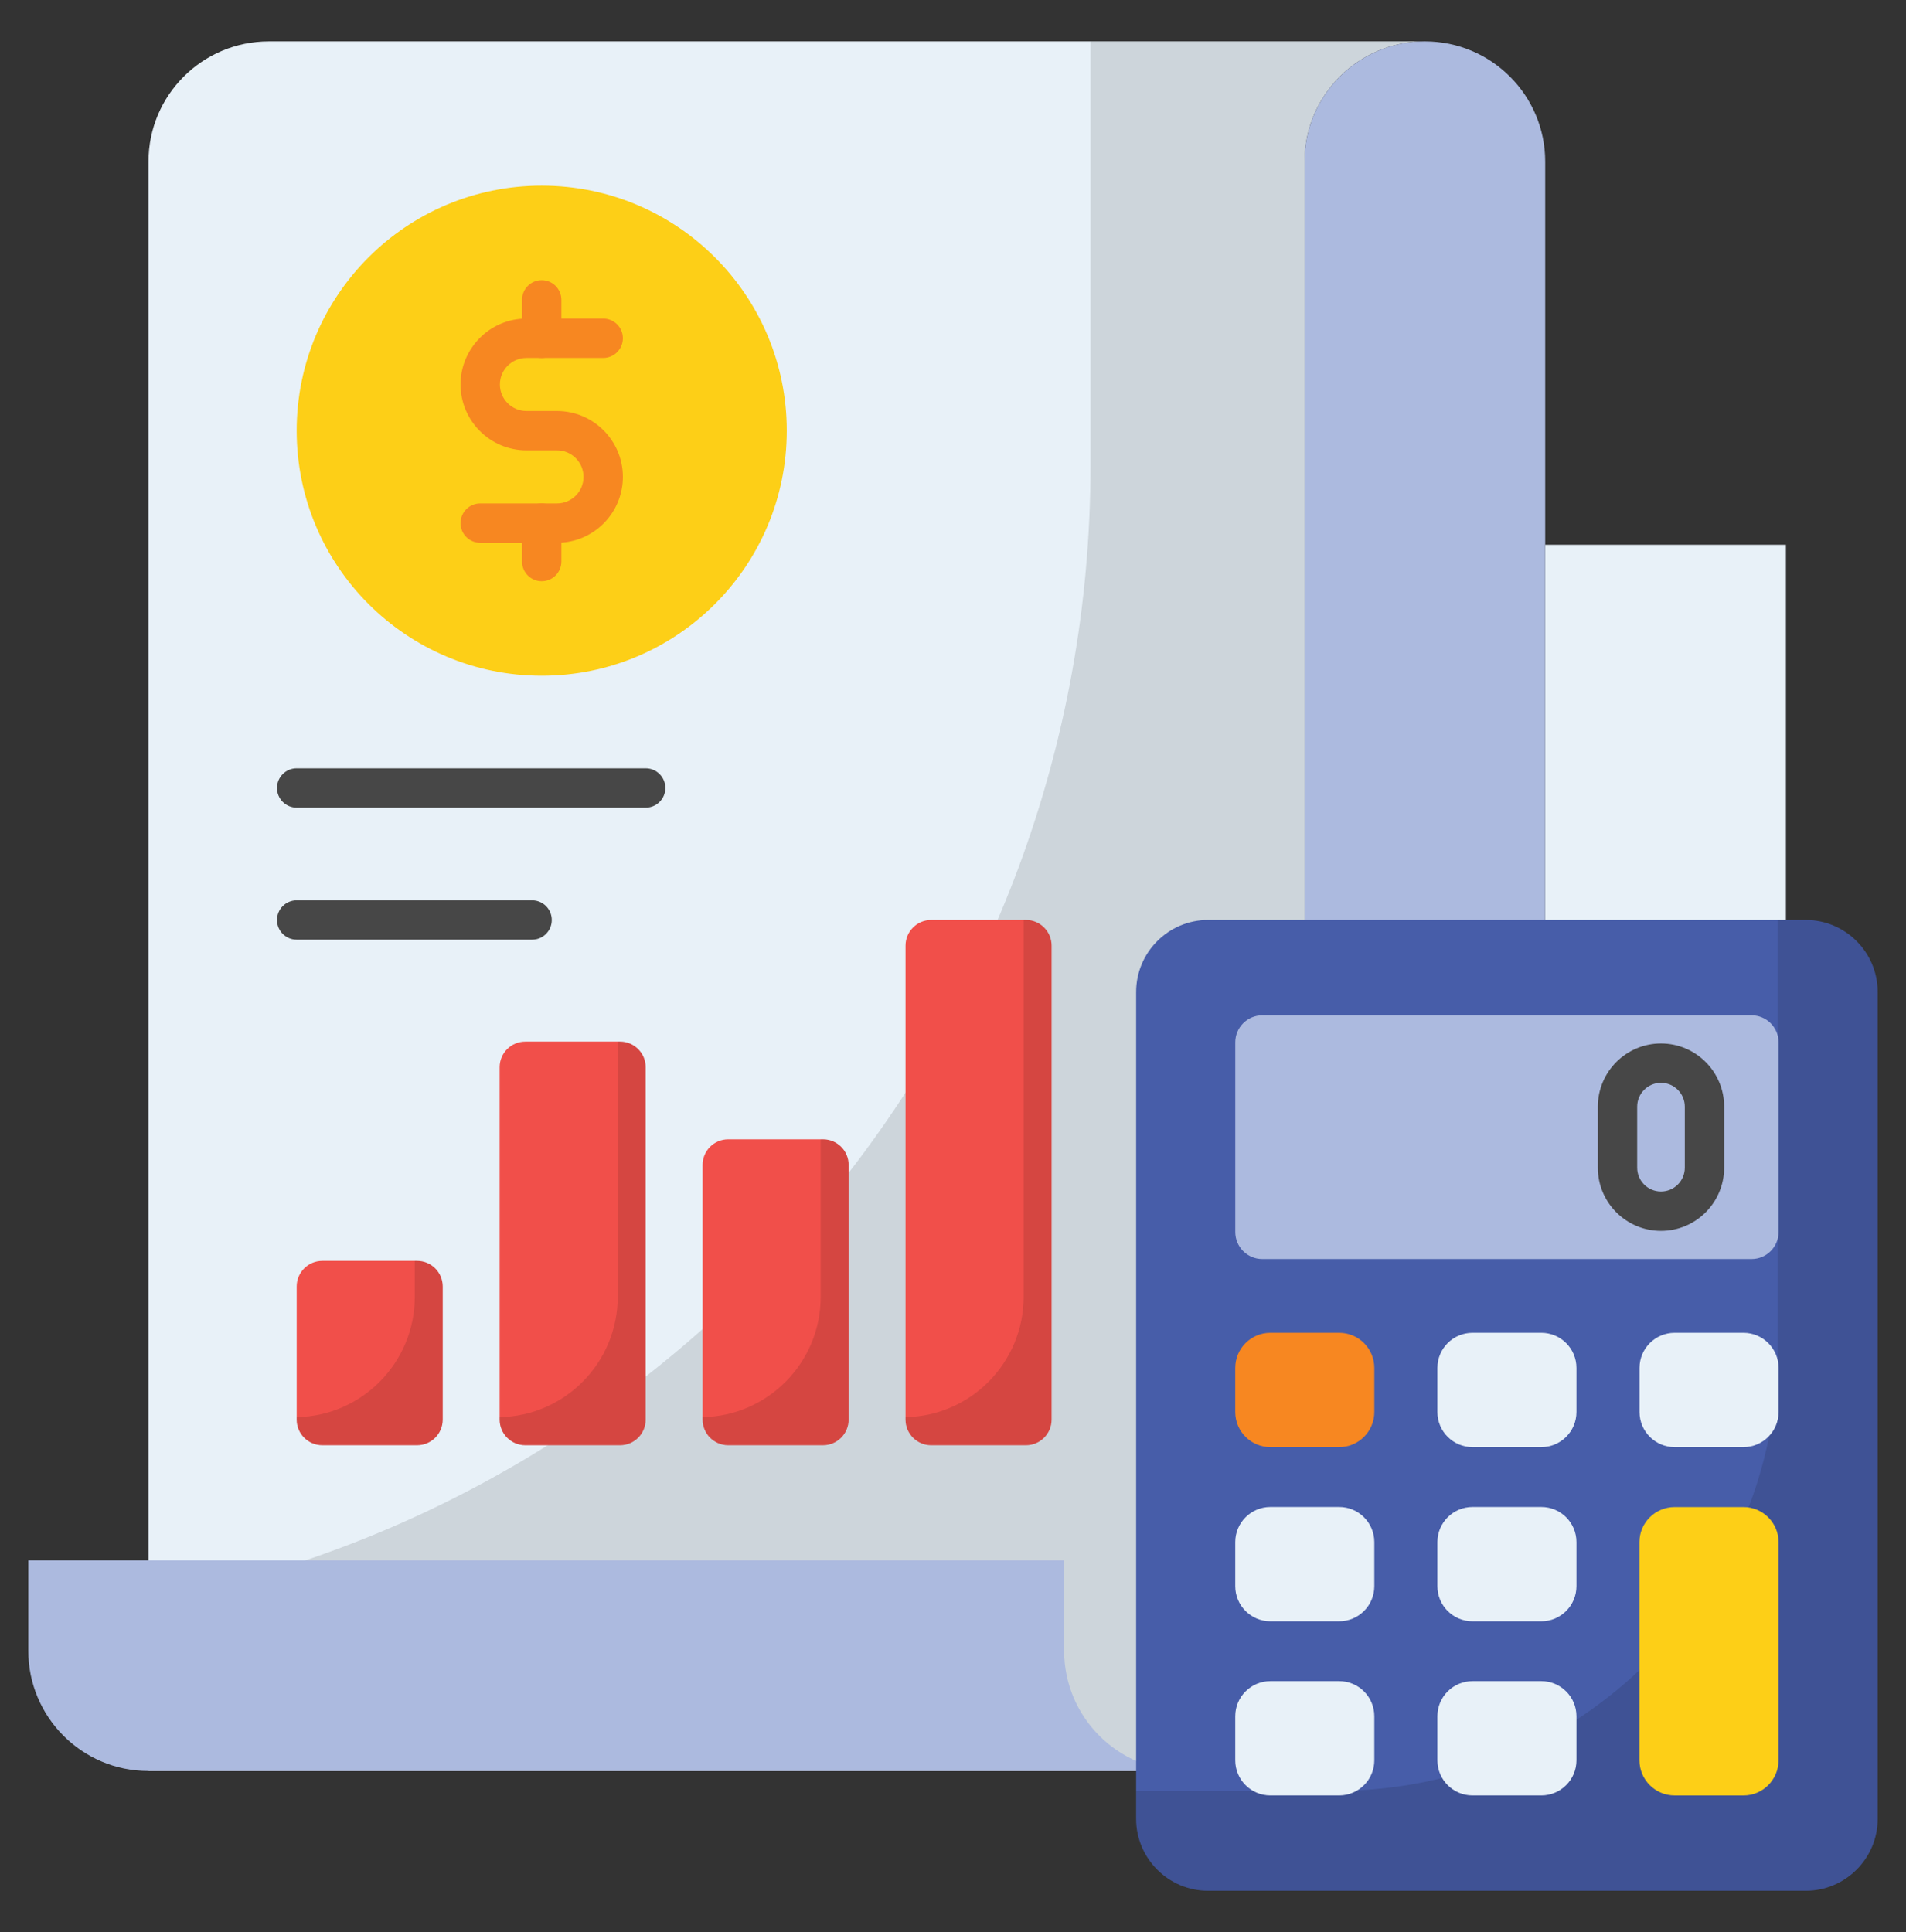 <svg width="73" height="74" viewBox="0 0 73 74" fill="none" xmlns="http://www.w3.org/2000/svg">
<rect x="0" y="0" width="73" height="74" fill="#333333" stroke="none"/>
<path d="M54.577 1.584C53.304 1.584 52.151 2.097 51.314 2.933C50.478 3.77 49.965 4.915 49.965 6.188V63.222C49.965 63.855 49.837 64.466 49.604 65.016C49.491 65.287 49.348 65.551 49.182 65.792C49.099 65.92 49.016 66.033 48.918 66.146C48.828 66.267 48.73 66.372 48.624 66.478H48.617C47.78 67.314 46.627 67.826 45.354 67.826H5.688V6.188C5.688 4.915 6.201 3.77 7.037 2.933C7.874 2.097 9.027 1.585 10.3 1.585L54.577 1.584Z" fill="#E8F1F8"/>
<path opacity="0.12" d="M54.577 1.584C53.304 1.584 52.151 2.097 51.314 2.933C50.478 3.77 49.965 4.915 49.965 6.188V63.222C49.965 63.856 49.837 64.466 49.604 65.016C49.491 65.287 49.348 65.551 49.182 65.792C49.099 65.92 49.016 66.033 48.918 66.146C48.828 66.267 48.73 66.372 48.624 66.478H48.617C47.78 67.314 46.627 67.826 45.354 67.826H5.688V61.331C26.222 57.488 41.767 39.464 41.767 17.815V1.584H54.577Z" fill="black"/>
<path d="M45.354 67.826H5.681C3.142 67.826 1.084 65.762 1.084 63.222V59.756H40.757V63.222C40.757 65.762 42.815 67.826 45.354 67.826Z" fill="#ACBADF"/>
<path d="M63.793 53.931H49.965V6.188C49.965 4.915 50.478 3.77 51.314 2.933C52.151 2.097 53.303 1.585 54.577 1.585C57.116 1.585 59.181 3.649 59.181 6.188V49.32C59.181 51.867 61.246 53.931 63.793 53.931Z" fill="#ACBADF"/>
<path d="M59.183 20.864V49.321C59.183 51.867 61.246 53.93 63.791 53.93C66.337 53.93 68.4 51.867 68.4 49.321V20.864H59.183Z" fill="#E8F1F8"/>
<path d="M71.915 37.995V69.655C71.915 71.179 70.679 72.415 69.154 72.415H46.275C44.751 72.415 43.514 71.179 43.514 69.655V37.995C43.514 36.47 44.751 35.234 46.275 35.234H69.154C70.679 35.234 71.915 36.47 71.915 37.995Z" fill="#475DA9"/>
<path opacity="0.12" d="M71.916 37.995V69.654C71.916 71.18 70.68 72.415 69.155 72.415H46.275C44.749 72.415 43.514 71.18 43.514 69.654V68.588H51.165C60.514 68.588 68.088 61.013 68.088 51.668V35.234H69.155C70.68 35.234 71.916 36.47 71.916 37.995Z" fill="black"/>
<path d="M68.119 47.184V39.92C68.119 39.349 67.656 38.885 67.084 38.885H48.346C47.774 38.885 47.311 39.349 47.311 39.92V47.184C47.311 47.756 47.774 48.219 48.346 48.219H67.084C67.656 48.219 68.119 47.756 68.119 47.184Z" fill="#ACBADF"/>
<path d="M52.636 52.39V54.078C52.636 54.821 52.033 55.423 51.29 55.423H48.656C47.913 55.423 47.31 54.821 47.31 54.078V52.39C47.31 51.647 47.913 51.045 48.656 51.045H51.29C52.033 51.045 52.636 51.647 52.636 52.39Z" fill="#F78721"/>
<path d="M60.378 52.39V54.078C60.378 54.821 59.775 55.423 59.032 55.423H56.398C55.654 55.423 55.052 54.821 55.052 54.078V52.39C55.052 51.647 55.654 51.045 56.398 51.045H59.032C59.775 51.045 60.378 51.647 60.378 52.39Z" fill="#E8F1F8"/>
<path d="M68.119 52.39V54.078C68.119 54.821 67.517 55.423 66.773 55.423H64.139C63.396 55.423 62.794 54.821 62.794 54.078V52.39C62.794 51.647 63.396 51.045 64.139 51.045H66.773C67.517 51.045 68.119 51.647 68.119 52.39Z" fill="#E8F1F8"/>
<path d="M52.636 59.06V60.748C52.636 61.491 52.033 62.093 51.29 62.093H48.656C47.913 62.093 47.31 61.491 47.31 60.748V59.06C47.31 58.317 47.913 57.715 48.656 57.715H51.29C52.033 57.715 52.636 58.317 52.636 59.06Z" fill="#E8F1F8"/>
<path d="M60.378 59.06V60.748C60.378 61.491 59.775 62.093 59.032 62.093H56.398C55.654 62.093 55.052 61.491 55.052 60.748V59.06C55.052 58.317 55.654 57.715 56.398 57.715H59.032C59.775 57.715 60.378 58.317 60.378 59.06Z" fill="#E8F1F8"/>
<path d="M52.636 65.73V67.418C52.636 68.161 52.033 68.763 51.29 68.763H48.656C47.913 68.763 47.31 68.161 47.31 67.418V65.73C47.31 64.987 47.913 64.385 48.656 64.385H51.29C52.033 64.385 52.636 64.987 52.636 65.73Z" fill="#E8F1F8"/>
<path d="M60.378 65.73V67.418C60.378 68.161 59.775 68.763 59.032 68.763H56.398C55.654 68.763 55.052 68.161 55.052 67.418V65.73C55.052 64.987 55.654 64.385 56.398 64.385H59.032C59.775 64.385 60.378 64.987 60.378 65.73Z" fill="#E8F1F8"/>
<path d="M68.118 59.059V67.415C68.118 68.161 67.515 68.764 66.777 68.764H64.14C63.394 68.764 62.791 68.161 62.791 67.415V59.059C62.791 58.32 63.394 57.718 64.14 57.718H66.777C67.515 57.718 68.118 58.32 68.118 59.059Z" fill="#FDCF17"/>
<path d="M63.616 47.141C62.282 47.141 61.197 46.056 61.197 44.722V42.382C61.197 41.049 62.282 39.963 63.616 39.963C64.95 39.963 66.035 41.049 66.035 42.382V44.722C66.034 46.056 64.95 47.141 63.616 47.141ZM63.616 41.47C63.113 41.47 62.704 41.88 62.704 42.382V44.722C62.704 45.225 63.113 45.634 63.616 45.634C64.118 45.634 64.528 45.225 64.528 44.722V42.382C64.527 41.88 64.118 41.47 63.616 41.47Z" fill="#474747"/>
<path d="M30.133 16.494C30.133 21.679 25.932 25.88 20.749 25.88C15.566 25.88 11.363 21.679 11.363 16.494C11.363 11.311 15.566 7.11 20.749 7.11C25.932 7.11 30.133 11.311 30.133 16.494Z" fill="#FDCF17"/>
<path d="M21.332 20.788H18.393C17.976 20.788 17.639 20.451 17.639 20.035C17.639 19.618 17.976 19.281 18.393 19.281H21.332C21.893 19.281 22.349 18.825 22.349 18.265C22.349 17.704 21.893 17.248 21.332 17.248H20.163C18.771 17.248 17.639 16.116 17.639 14.725C17.639 13.333 18.771 12.201 20.163 12.201H23.103C23.519 12.201 23.856 12.539 23.856 12.955C23.856 13.371 23.519 13.709 23.103 13.709H20.163C19.602 13.709 19.146 14.165 19.146 14.725C19.146 15.285 19.602 15.741 20.163 15.741H21.332C22.724 15.741 23.856 16.873 23.856 18.265C23.856 19.657 22.724 20.788 21.332 20.788Z" fill="#F78721"/>
<path d="M20.747 22.26C20.331 22.26 19.994 21.923 19.994 21.506V20.035C19.994 19.618 20.331 19.281 20.747 19.281C21.163 19.281 21.501 19.618 21.501 20.035V21.506C21.5 21.923 21.163 22.26 20.747 22.26Z" fill="#F78721"/>
<path d="M20.747 13.709C20.331 13.709 19.994 13.371 19.994 12.955V11.483C19.994 11.067 20.331 10.73 20.747 10.73C21.163 10.73 21.501 11.067 21.501 11.483V12.955C21.5 13.371 21.163 13.709 20.747 13.709Z" fill="#F78721"/>
<path d="M16.956 49.272V54.368C16.956 54.91 16.517 55.35 15.975 55.35H12.344C11.802 55.35 11.363 54.91 11.363 54.368V49.272C11.363 48.73 11.802 48.29 12.344 48.29H15.975C16.517 48.29 16.956 48.73 16.956 49.272Z" fill="#F14F4A"/>
<path opacity="0.12" d="M16.955 49.27V54.368C16.955 54.911 16.517 55.35 15.974 55.35H12.344C11.801 55.35 11.363 54.911 11.363 54.368V54.277C13.868 54.231 15.886 52.184 15.886 49.665V48.289H15.974C16.517 48.289 16.955 48.73 16.955 49.27Z" fill="black"/>
<path d="M24.729 40.873V54.368C24.729 54.91 24.29 55.35 23.748 55.35H20.117C19.575 55.35 19.136 54.91 19.136 54.368V40.873C19.136 40.331 19.575 39.892 20.117 39.892H23.748C24.29 39.892 24.729 40.331 24.729 40.873Z" fill="#F14F4A"/>
<path opacity="0.12" d="M24.729 40.871V54.368C24.729 54.911 24.29 55.35 23.747 55.35H20.117C19.574 55.35 19.136 54.911 19.136 54.368V54.277C21.641 54.231 23.659 52.184 23.659 49.665V39.89H23.747C24.29 39.89 24.729 40.331 24.729 40.871Z" fill="black"/>
<path d="M32.502 44.615V54.368C32.502 54.91 32.063 55.35 31.521 55.35H27.89C27.348 55.35 26.909 54.91 26.909 54.368V44.615C26.909 44.073 27.348 43.634 27.89 43.634H31.521C32.063 43.634 32.502 44.073 32.502 44.615Z" fill="#F14F4A"/>
<path opacity="0.12" d="M32.502 44.614V54.368C32.502 54.911 32.063 55.35 31.52 55.35H27.89C27.347 55.35 26.909 54.911 26.909 54.368V54.277C29.414 54.231 31.432 52.184 31.432 49.665V43.633H31.52C32.063 43.633 32.502 44.074 32.502 44.614Z" fill="black"/>
<path d="M40.276 36.217V54.368C40.276 54.91 39.836 55.35 39.294 55.35H35.663C35.121 55.35 34.682 54.91 34.682 54.368V36.217C34.682 35.675 35.121 35.235 35.663 35.235H39.294C39.836 35.235 40.276 35.675 40.276 36.217Z" fill="#F14F4A"/>
<path opacity="0.12" d="M40.275 36.215V54.368C40.275 54.911 39.837 55.35 39.294 55.35H35.663C35.12 55.35 34.682 54.911 34.682 54.368V54.277C37.187 54.231 39.205 52.184 39.205 49.665V35.234H39.294C39.837 35.234 40.275 35.675 40.275 36.215Z" fill="black"/>
<path d="M24.729 30.932H11.363C10.947 30.932 10.609 30.595 10.609 30.179C10.609 29.762 10.947 29.425 11.363 29.425H24.729C25.145 29.425 25.483 29.762 25.483 30.179C25.483 30.595 25.145 30.932 24.729 30.932Z" fill="#474747"/>
<path d="M20.38 35.989H11.363C10.947 35.989 10.609 35.652 10.609 35.236C10.609 34.819 10.947 34.482 11.363 34.482H20.38C20.796 34.482 21.133 34.819 21.133 35.236C21.133 35.652 20.796 35.989 20.38 35.989Z" fill="#474747"/>
</svg>
